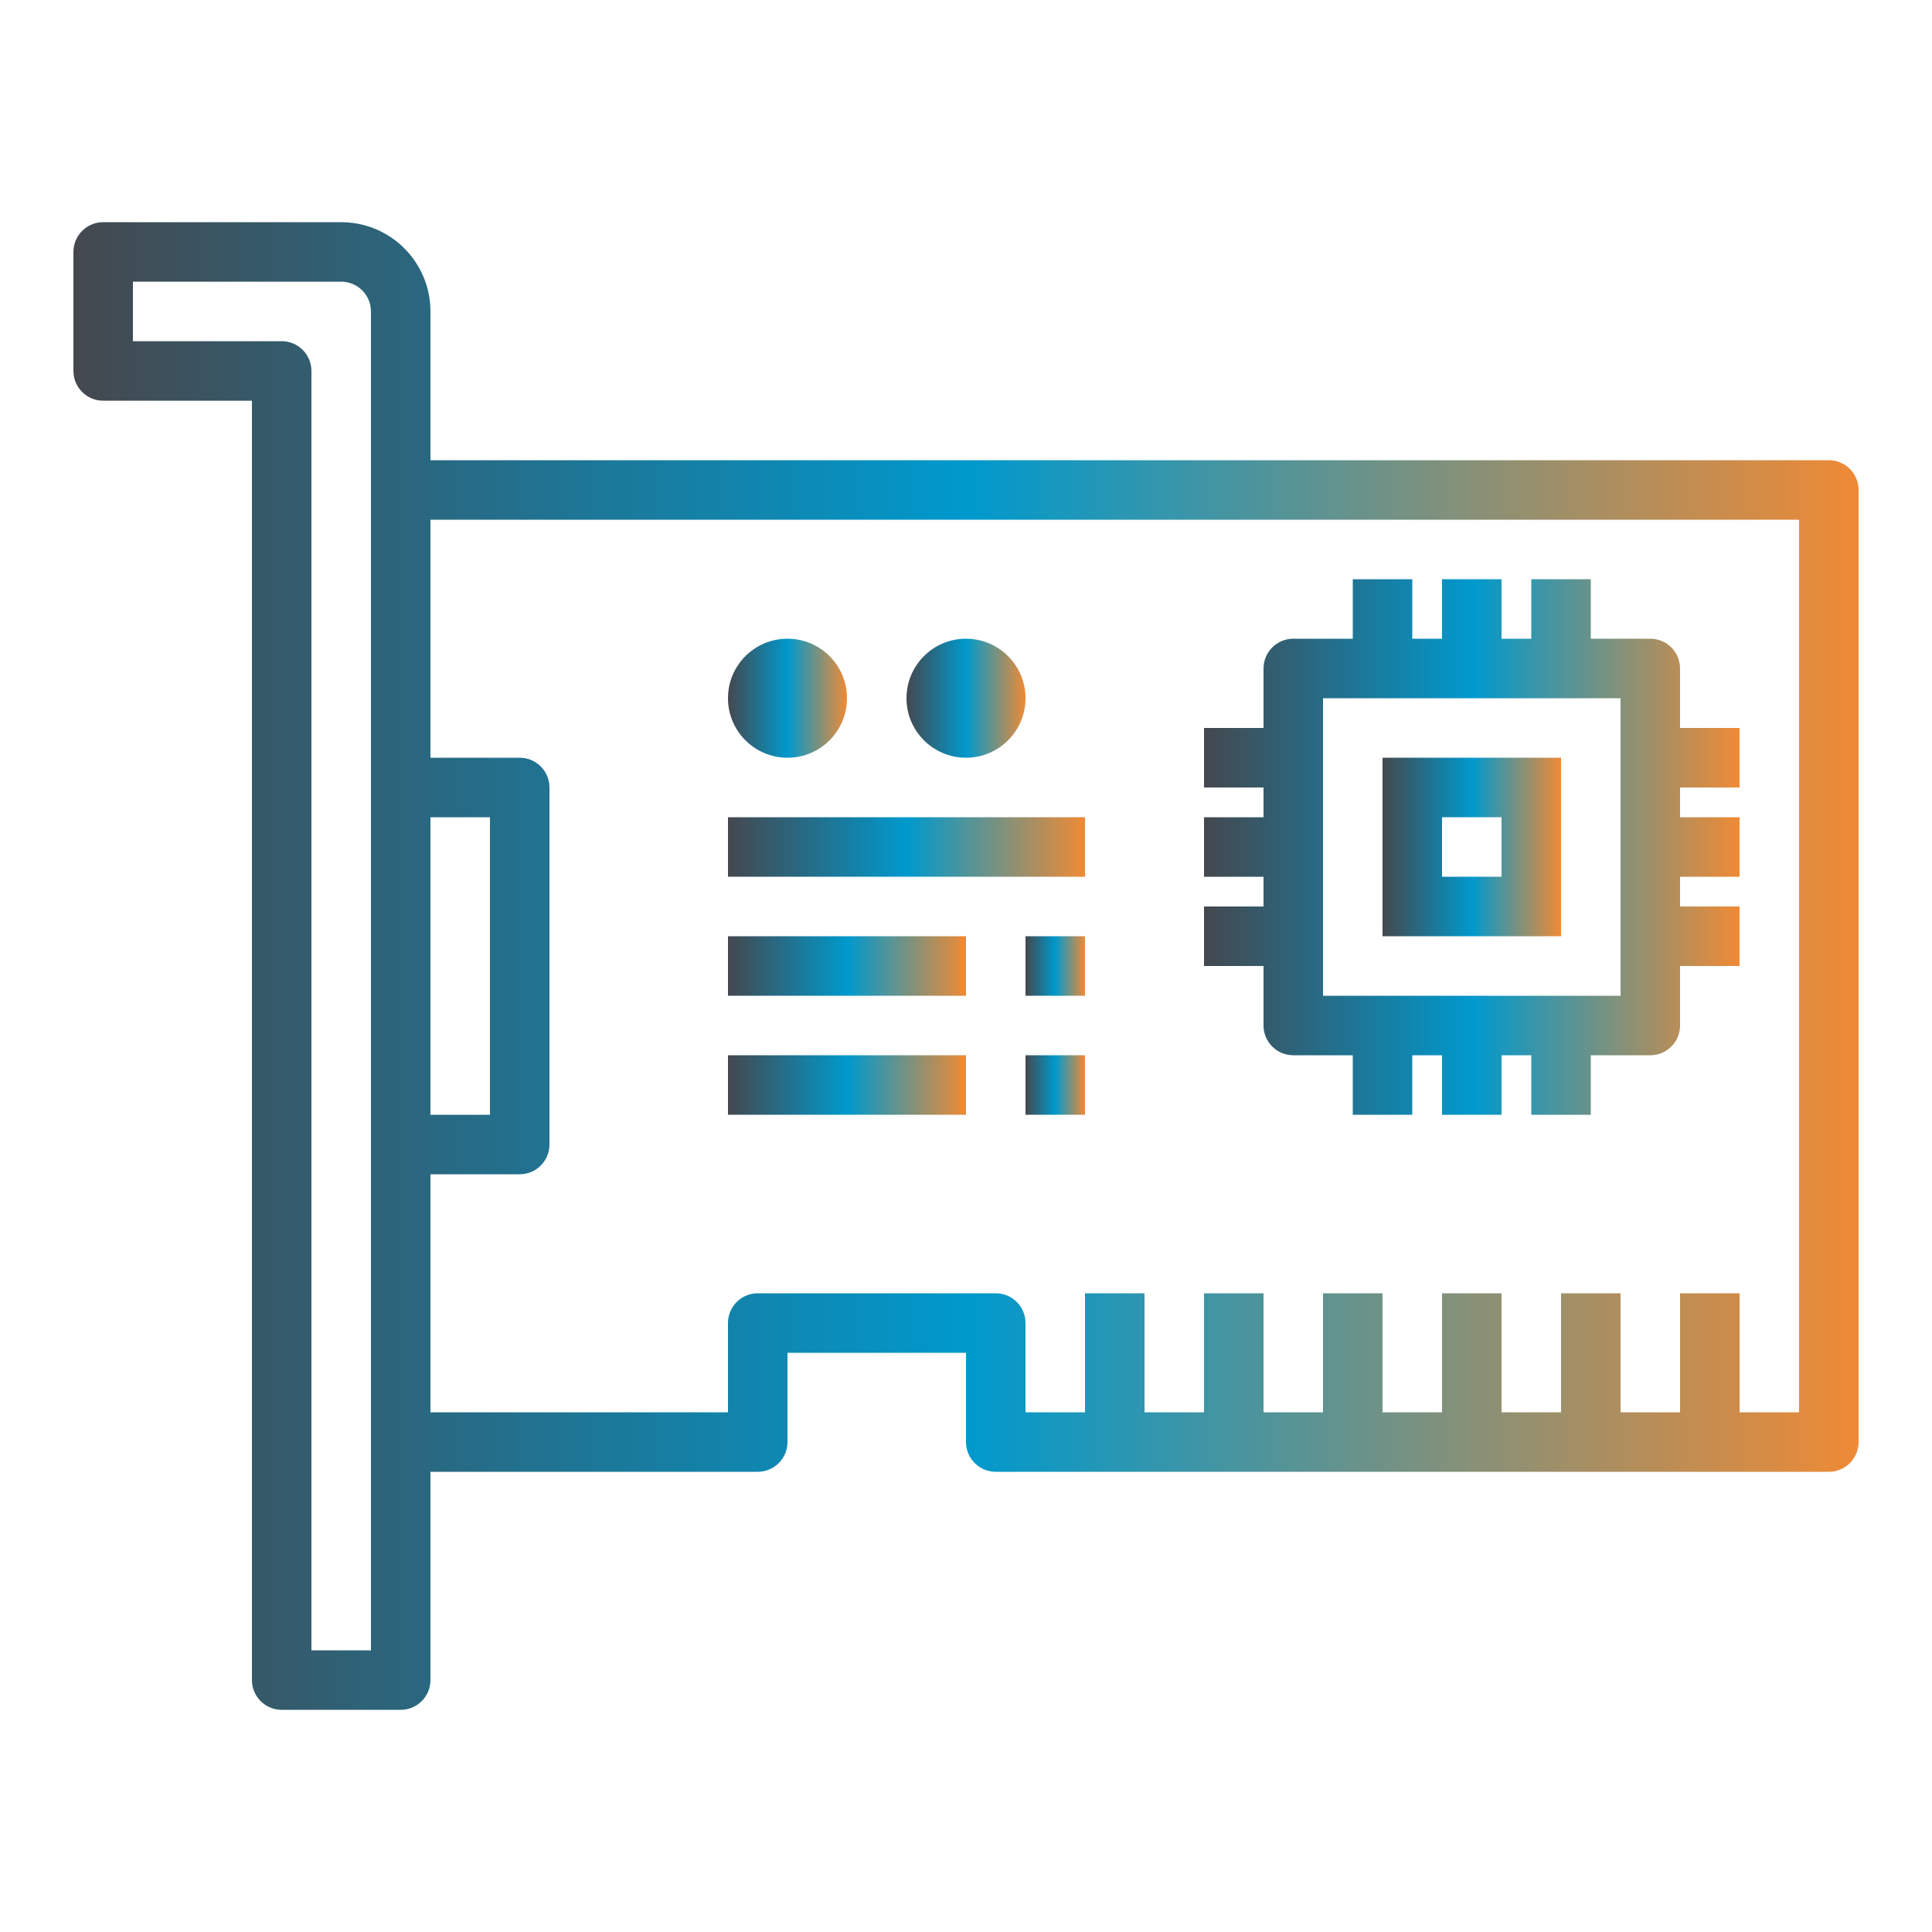 <?xml version="1.0" encoding="utf-8"?>
<!-- Generator: Adobe Illustrator 15.0.2, SVG Export Plug-In . SVG Version: 6.00 Build 0)  -->
<!DOCTYPE svg PUBLIC "-//W3C//DTD SVG 1.1//EN" "http://www.w3.org/Graphics/SVG/1.1/DTD/svg11.dtd">
<svg version="1.1" id="Livello_1" xmlns="http://www.w3.org/2000/svg" xmlns:xlink="http://www.w3.org/1999/xlink" x="0px" y="0px"
	 width="100px" height="100px" viewBox="0 0 100 100" enable-background="new 0 0 100 100" xml:space="preserve">
<g>
	<linearGradient id="SVGID_1_" gradientUnits="userSpaceOnUse" x1="3.8" y1="50" x2="96.2" y2="50">
		<stop  offset="0" style="stop-color:#44484E"/>
		<stop  offset="0.502" style="stop-color:#0099CD"/>
		<stop  offset="1" style="stop-color:#EF8A35"/>
	</linearGradient>
	<path fill="url(#SVGID_1_)" d="M94.66,23.82H22.28v-7.7c0-2.552-2.068-4.62-4.62-4.62H5.34c-0.85,0-1.54,0.69-1.54,1.54v6.16
		c0,0.85,0.69,1.54,1.54,1.54h7.7v66.22c0,0.85,0.69,1.54,1.54,1.54h6.16c0.85,0,1.54-0.69,1.54-1.54V76.18h16.94
		c0.85,0,1.54-0.689,1.54-1.54v-4.62H50v4.62c0,0.851,0.69,1.54,1.54,1.54h43.12c0.85,0,1.54-0.689,1.54-1.54V25.36
		C96.2,24.51,95.51,23.82,94.66,23.82L94.66,23.82z M19.2,85.42h-3.08V19.2c0-0.85-0.69-1.54-1.54-1.54h-7.7v-3.08h10.78
		c0.85,0,1.54,0.69,1.54,1.54V85.42z M22.28,42.3h3.08v15.4h-3.08V42.3z M93.12,73.1h-3.08V66.94h-3.08V73.1h-3.08V66.94H80.8V73.1
		h-3.08V66.94h-3.08V73.1h-3.08V66.94H68.48V73.1H65.4V66.94h-3.08V73.1h-3.08V66.94h-3.08V73.1h-3.08V68.48
		c0-0.851-0.69-1.54-1.54-1.54H39.22c-0.85,0-1.54,0.689-1.54,1.54V73.1h-15.4V60.78h4.62c0.85,0,1.54-0.69,1.54-1.54V40.76
		c0-0.85-0.69-1.54-1.54-1.54h-4.62V26.9h70.84V73.1z M93.12,73.1"/>
	<linearGradient id="SVGID_2_" gradientUnits="userSpaceOnUse" x1="62.32" y1="43.84" x2="90.04" y2="43.84">
		<stop  offset="0" style="stop-color:#44484E"/>
		<stop  offset="0.502" style="stop-color:#0099CD"/>
		<stop  offset="1" style="stop-color:#EF8A35"/>
	</linearGradient>
	<path fill="url(#SVGID_2_)" d="M65.4,53.08c0,0.85,0.689,1.54,1.54,1.54h3.079v3.08h3.08v-3.08h1.54v3.08h3.08v-3.08h1.54v3.08
		h3.08v-3.08h3.08c0.851,0,1.54-0.69,1.54-1.54V50h3.08v-3.08h-3.08v-1.54h3.08V42.3h-3.08v-1.54h3.08v-3.08h-3.08V34.6
		c0-0.85-0.689-1.54-1.54-1.54h-3.08v-3.08h-3.08v3.08h-1.54v-3.08h-3.08v3.08H73.1v-3.08h-3.08v3.08H66.94
		c-0.851,0-1.54,0.69-1.54,1.54v3.08h-3.08v3.08h3.08v1.54h-3.08v3.08h3.08v1.54h-3.08V50h3.08V53.08z M68.48,36.14H83.88v15.4
		H68.48V36.14z M68.48,36.14"/>
	<linearGradient id="SVGID_3_" gradientUnits="userSpaceOnUse" x1="71.56" y1="43.84" x2="80.8" y2="43.84">
		<stop  offset="0" style="stop-color:#44484E"/>
		<stop  offset="0.502" style="stop-color:#0099CD"/>
		<stop  offset="1" style="stop-color:#EF8A35"/>
	</linearGradient>
	<path fill="url(#SVGID_3_)" d="M71.56,48.46h9.24v-9.24h-9.24V48.46z M74.64,42.3h3.08v3.08h-3.08V42.3z M74.64,42.3"/>
	<linearGradient id="SVGID_4_" gradientUnits="userSpaceOnUse" x1="37.68" y1="36.14" x2="43.84" y2="36.14">
		<stop  offset="0" style="stop-color:#44484E"/>
		<stop  offset="0.502" style="stop-color:#0099CD"/>
		<stop  offset="1" style="stop-color:#EF8A35"/>
	</linearGradient>
	<path fill="url(#SVGID_4_)" d="M43.84,36.14c0,1.701-1.378,3.08-3.08,3.08c-1.701,0-3.08-1.379-3.08-3.08
		c0-1.702,1.378-3.08,3.08-3.08C42.461,33.06,43.84,34.438,43.84,36.14L43.84,36.14z M43.84,36.14"/>
	<linearGradient id="SVGID_5_" gradientUnits="userSpaceOnUse" x1="37.68" y1="43.84" x2="56.16" y2="43.84">
		<stop  offset="0" style="stop-color:#44484E"/>
		<stop  offset="0.502" style="stop-color:#0099CD"/>
		<stop  offset="1" style="stop-color:#EF8A35"/>
	</linearGradient>
	<rect x="37.68" y="42.3" fill="url(#SVGID_5_)" width="18.48" height="3.08"/>
	<linearGradient id="SVGID_6_" gradientUnits="userSpaceOnUse" x1="37.68" y1="50" x2="50" y2="50">
		<stop  offset="0" style="stop-color:#44484E"/>
		<stop  offset="0.502" style="stop-color:#0099CD"/>
		<stop  offset="1" style="stop-color:#EF8A35"/>
	</linearGradient>
	<rect x="37.68" y="48.46" fill="url(#SVGID_6_)" width="12.32" height="3.08"/>
	<linearGradient id="SVGID_7_" gradientUnits="userSpaceOnUse" x1="37.68" y1="56.16" x2="50" y2="56.16">
		<stop  offset="0" style="stop-color:#44484E"/>
		<stop  offset="0.502" style="stop-color:#0099CD"/>
		<stop  offset="1" style="stop-color:#EF8A35"/>
	</linearGradient>
	<rect x="37.68" y="54.62" fill="url(#SVGID_7_)" width="12.32" height="3.08"/>
	<linearGradient id="SVGID_8_" gradientUnits="userSpaceOnUse" x1="46.92" y1="36.14" x2="53.08" y2="36.14">
		<stop  offset="0" style="stop-color:#44484E"/>
		<stop  offset="0.502" style="stop-color:#0099CD"/>
		<stop  offset="1" style="stop-color:#EF8A35"/>
	</linearGradient>
	<path fill="url(#SVGID_8_)" d="M53.08,36.14c0,1.701-1.379,3.08-3.08,3.08s-3.08-1.379-3.08-3.08c0-1.702,1.379-3.08,3.08-3.08
		S53.08,34.438,53.08,36.14L53.08,36.14z M53.08,36.14"/>
	<linearGradient id="SVGID_9_" gradientUnits="userSpaceOnUse" x1="53.08" y1="50" x2="56.16" y2="50">
		<stop  offset="0" style="stop-color:#44484E"/>
		<stop  offset="0.502" style="stop-color:#0099CD"/>
		<stop  offset="1" style="stop-color:#EF8A35"/>
	</linearGradient>
	<rect x="53.08" y="48.46" fill="url(#SVGID_9_)" width="3.08" height="3.08"/>
	<linearGradient id="SVGID_10_" gradientUnits="userSpaceOnUse" x1="53.08" y1="56.16" x2="56.16" y2="56.16">
		<stop  offset="0" style="stop-color:#44484E"/>
		<stop  offset="0.502" style="stop-color:#0099CD"/>
		<stop  offset="1" style="stop-color:#EF8A35"/>
	</linearGradient>
	<rect x="53.08" y="54.62" fill="url(#SVGID_10_)" width="3.08" height="3.08"/>
</g>
</svg>
